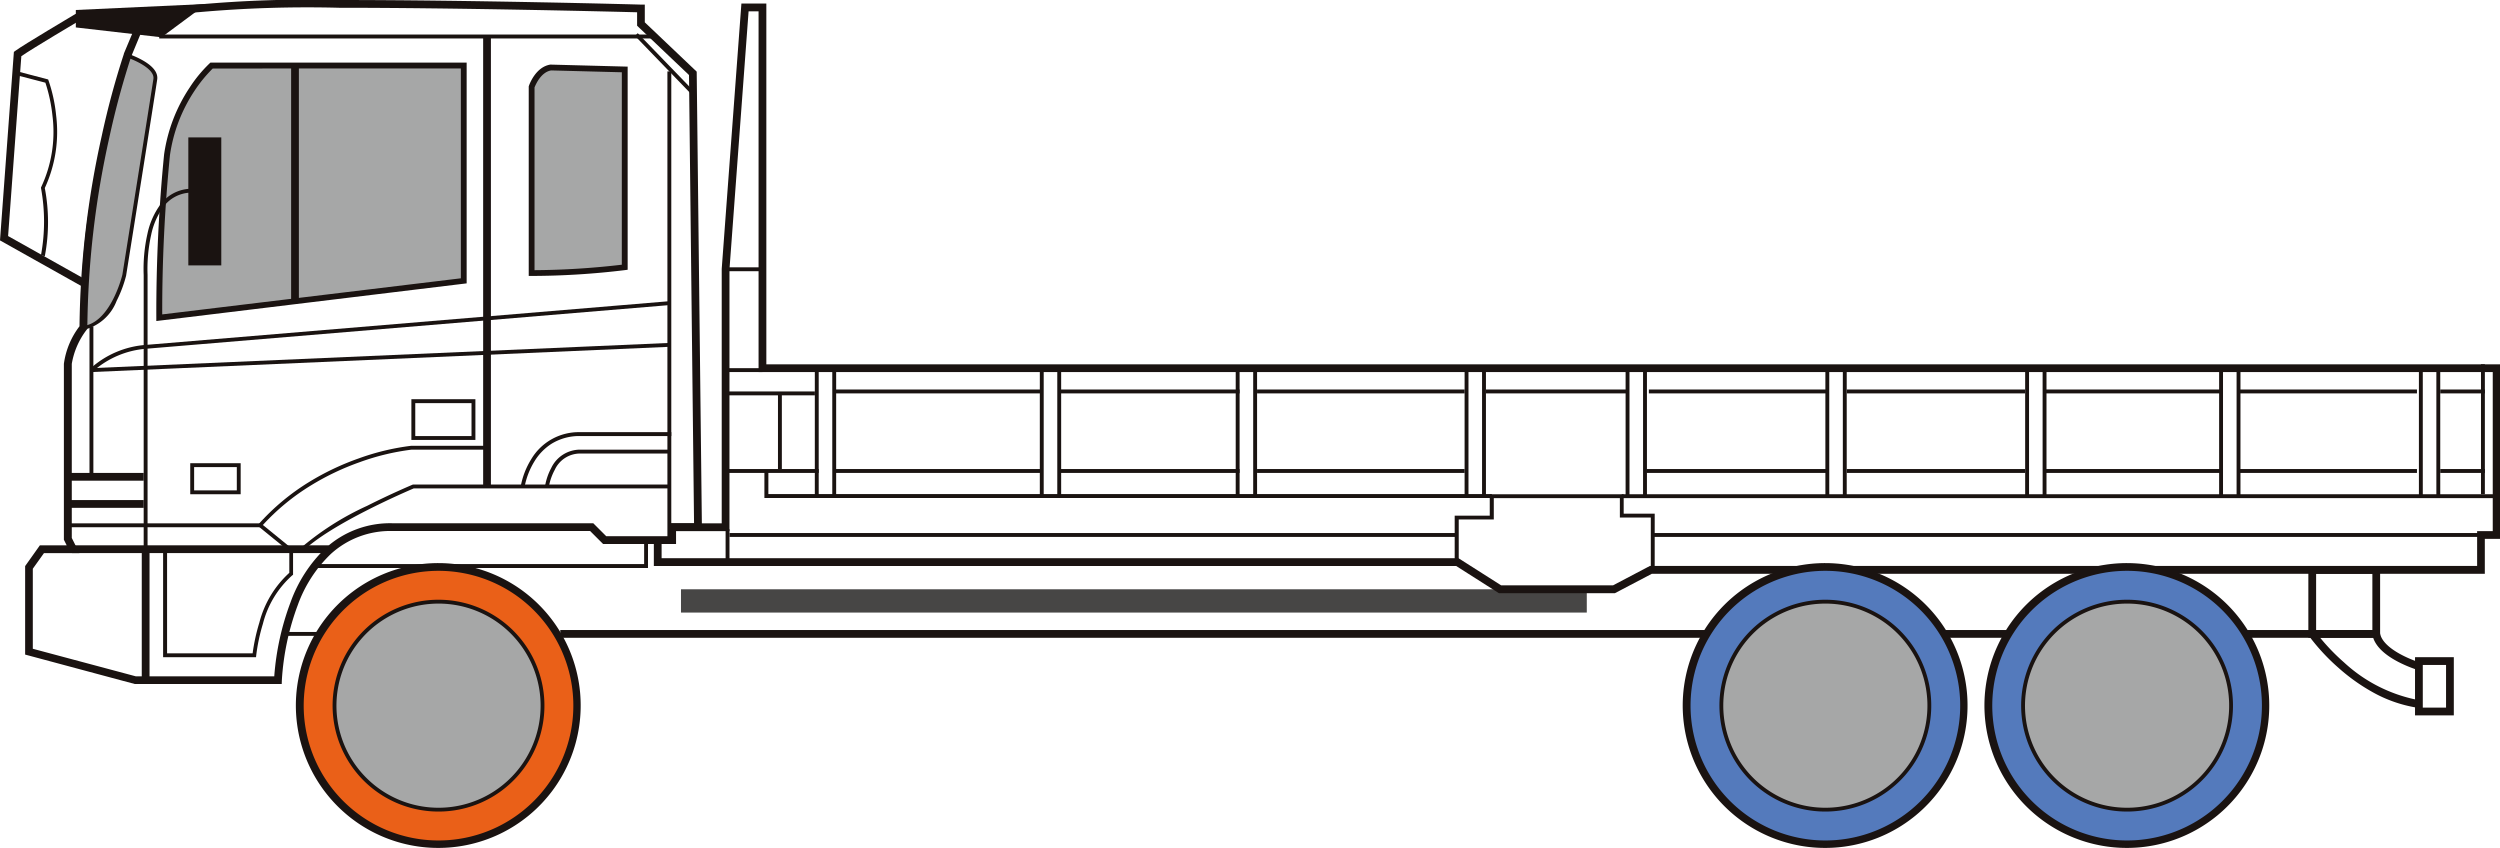 <svg xmlns="http://www.w3.org/2000/svg" xmlns:xlink="http://www.w3.org/1999/xlink" width="112" height="38" viewBox="0 0 112 38">
  <defs>
    <clipPath id="clip-path">
      <rect id="Rectangle_13722" data-name="Rectangle 13722" width="112" height="38" transform="translate(765 1.222)" fill="#fff" stroke="#707070" stroke-width="1"/>
    </clipPath>
    <clipPath id="clip-path-2">
      <rect id="Rectangle_13745" data-name="Rectangle 13745" width="112.017" height="38" fill="none"/>
    </clipPath>
  </defs>
  <g id="Steer_All_-_Truck_-_Others_2_" data-name="Steer (All) - Truck - Others(2)" transform="translate(-765 -1.222)" clip-path="url(#clip-path)">
    <g id="Group_12678" data-name="Group 12678" transform="translate(765 1.223)">
      <g id="Group_12677" data-name="Group 12677" clip-path="url(#clip-path-2)">
        <path id="Path_59525" data-name="Path 59525" d="M10.754,19.385c1.3-.174,1.817-2.365,1.817-2.365s1.3-8.168,1.39-8.777S12.745,7.2,12.745,7.2a43.96,43.96,0,0,0-1.531,6.075,27.68,27.68,0,0,0-.46,6.108" transform="translate(-7.002 -4.698)" fill="#a6a7a7"/>
        <path id="패스_59526" data-name="패스 59526" d="M10.513,19.278l-.006-.093a28.054,28.054,0,0,1,.461-6.13A44.488,44.488,0,0,1,12.5,6.967l.028-.081.081.027a3.885,3.885,0,0,1,.657.3c.451.265.659.546.618.837-.086.6-1.378,8.7-1.391,8.778v.006a5.56,5.56,0,0,1-.427,1.137A2.1,2.1,0,0,1,10.6,19.265ZM12.638,7.107a45.1,45.1,0,0,0-1.5,5.98,28.506,28.506,0,0,0-.464,5.99c1.141-.25,1.629-2.192,1.65-2.279.032-.2,1.3-8.176,1.39-8.772C13.773,7.618,13.02,7.249,12.638,7.107Z" transform="translate(-6.841 -4.493)" fill="#1a1311"/>
        <rect id="Rectangle_13738" data-name="Rectangle 13738" width="40.58" height="1.043" transform="translate(30.508 26.399)" fill="#474645"/>
        <path id="패스_59527" data-name="패스 59527" d="M17.3,0h0c5.821,0,13.456.2,13.532.207H31V1l2.325,2.21.235,20.579H32.4v.581H29.131l-.581-.581H19.677a3.949,3.949,0,0,0-2.74,1.026,5.973,5.973,0,0,0-1.483,2.291,11.619,11.619,0,0,0-.714,3.37l-.006.168H8.153L3.239,29.325V25.361L3.9,24.43H5.1l-.125-.249V16.3a3.554,3.554,0,0,1,.7-1.683A40.948,40.948,0,0,1,6.67,6.094a36.544,36.544,0,0,1,.993-3.679V2.4L8.292.9h.825A1.659,1.659,0,0,1,10.138.343a5.5,5.5,0,0,1,.8-.135A54.829,54.829,0,0,1,17.3,0ZM30.655.55C29.5.52,22.636.348,17.3.348a54.662,54.662,0,0,0-6.308.2h-.016c-.542.042-1.455.239-1.594.588l-.044.109H8.524L7.99,2.534a36.457,36.457,0,0,0-.982,3.641,40.54,40.54,0,0,0-.982,8.5v.058l-.035.046A3.436,3.436,0,0,0,5.329,16.3v7.8l.34.679H4.083l-.5.7v3.586L8.2,30.3h6.2a11.867,11.867,0,0,1,.729-3.316A6.313,6.313,0,0,1,16.7,24.557a4.287,4.287,0,0,1,2.974-1.116h9.017l.581.581h2.774v-.581h1.16L32.98,3.361,30.655,1.152Z" transform="translate(-2.113 -0.001)" fill="#1a1311"/>
        <path id="패스_59528" data-name="패스 59528" d="M42.594,3.809H20.522V3.2H20.7v.434H42.6Z" transform="translate(-13.389 -2.088)" fill="#1a1311"/>
        <path id="선_323" data-name="선 323" d="M-.152,20.146H-.5V0h.348Z" transform="translate(22.145 1.648)" fill="#1a1311"/>
        <path id="선_324" data-name="선 324" d="M2.34,2.554-.18-.053l.125-.121,2.52,2.607Z" transform="translate(28.627 1.66)" fill="#1a1311"/>
        <path id="선_325" data-name="선 325" d="M-.076,20.913H-.25V0h.174Z" transform="translate(30.15 3.198)" fill="#1a1311"/>
        <path id="패스_59529" data-name="패스 59529" d="M11.7,48.883h-.174V42.055H11.7Z" transform="translate(-7.517 -27.437)" fill="#1a1311"/>
        <path id="선_326" data-name="선 326" d="M0,1.054-.011.88,25.864-.25l.008.174Z" transform="translate(4.099 15.613)" fill="#1a1311"/>
        <path id="패스_59530" data-name="패스 59530" d="M11.856,41.929l-.129-.116a4.154,4.154,0,0,1,2.442-1.034l23.442-1.957.014.173L14.183,40.951a4.058,4.058,0,0,0-2.327.978Z" transform="translate(-7.651 -25.327)" fill="#1a1311"/>
        <path id="Path_59531" data-name="Path 59531" d="M20.522,19.747,34.165,18.1V8.451h-11.3a7.035,7.035,0,0,0-2,4,73.058,73.058,0,0,0-.348,7.3" transform="translate(-13.389 -5.514)" fill="#a6a7a7"/>
        <path id="패스_59532" data-name="패스 59532" d="M20.147,19.65V19.5a72.3,72.3,0,0,1,.349-7.317,7.246,7.246,0,0,1,1.15-3,6.052,6.052,0,0,1,.89-1.078l.037-.033H34.05v9.891ZM22.675,8.337a6.218,6.218,0,0,0-.817,1,6.984,6.984,0,0,0-1.1,2.882,70.524,70.524,0,0,0-.346,7.134L33.79,17.736v-9.4Z" transform="translate(-13.144 -5.269)" fill="#1a1311"/>
        <path id="패스_59533" data-name="패스 59533" d="M18.684,40.633H18.51V28.21a7.172,7.172,0,0,1,.167-1.844,3.39,3.39,0,0,1,.584-1.322,1.746,1.746,0,0,1,1.277-.7l.014.173a1.579,1.579,0,0,0-1.154.629,3.221,3.221,0,0,0-.552,1.255,7.118,7.118,0,0,0-.162,1.8Z" transform="translate(-12.073 -15.885)" fill="#1a1311"/>
        <path id="Path_59534" data-name="Path 59534" d="M72.693,8.788v8.863a34.582,34.582,0,0,1-4.171.261V9.57s.261-.782.869-.869Z" transform="translate(-44.705 -5.677)" fill="#a6a7a7"/>
        <path id="패스_59535" data-name="패스 59535" d="M69.139,8.325l3.44.091v9.1l-.113.015a35.046,35.046,0,0,1-4.189.262h-.13V9.3l.007-.02c.012-.035.294-.86.974-.957Zm3.179.344-3.164-.083c-.465.074-.7.65-.747.761v8.188a35.336,35.336,0,0,0,3.91-.245Z" transform="translate(-44.46 -5.432)" fill="#1a1311"/>
        <path id="선_327" data-name="선 327" d="M-.152,10.5H-.5V0h.348Z" transform="translate(13.542 2.979)" fill="#1a1311"/>
        <path id="선_328" data-name="선 328" d="M3.476-.152H0V-.5H3.476Z" transform="translate(2.962 21.686)" fill="#1a1311"/>
        <path id="선_329" data-name="선 329" d="M3.389-.152H0V-.5H3.389Z" transform="translate(3.049 22.902)" fill="#1a1311"/>
        <path id="선_330" data-name="선 330" d="M11.509-.152H0V-.5H11.509Z" transform="translate(3.223 24.929)" fill="#1a1311"/>
        <path id="선_331" data-name="선 331" d="M-.152,5.7H-.5V0h.348Z" transform="translate(6.851 24.748)" fill="#1a1311"/>
        <path id="패스_59536" data-name="패스 59536" d="M38.718,65.467l-.123-.123a12.624,12.624,0,0,1,3.031-1.939c1.087-.549,2.027-.944,2.037-.948l.016-.007H55.167v.174H43.714C43.447,62.738,39.952,64.233,38.718,65.467Z" transform="translate(-25.18 -40.744)" fill="#1a1311"/>
        <path id="패스_59537" data-name="패스 59537" d="M25.185,66.923H21.022V62.23H21.2v4.519h3.833a8.575,8.575,0,0,1,.3-1.372,4.554,4.554,0,0,1,1.343-2.233v-.958l-1.429-1.161.06-.068a10.1,10.1,0,0,1,2.251-1.879,11.634,11.634,0,0,1,2.216-1.056,10.7,10.7,0,0,1,2.368-.57h3.31v.174h-3.3a10.594,10.594,0,0,0-2.326.562,11.458,11.458,0,0,0-2.181,1.04A9.945,9.945,0,0,0,25.492,61l1.352,1.1v1.13l-.035.026a4.335,4.335,0,0,0-1.316,2.172,8.275,8.275,0,0,0-.3,1.417Z" transform="translate(-13.715 -37.482)" fill="#1a1311"/>
        <path id="선_332" data-name="선 332" d="M8.6-.076H0V-.25H8.6Z" transform="translate(3.049 23.695)" fill="#1a1311"/>
        <rect id="Rectangle_13739" data-name="Rectangle 13739" width="1.303" height="5.561" transform="translate(8.523 6.239)" fill="#1a1311"/>
        <path id="사각형_13740" data-name="사각형 13740" d="M-.25-.25H1.227V5.485H-.25Zm1.3.174H-.076V5.311h1.13Z" transform="translate(8.687 6.403)" fill="#1a1311"/>
        <path id="Path_59538" data-name="Path 59538" d="M15.624.5,9.772.77v.782l3.837.442" transform="translate(-6.375 -0.324)" fill="#1a1311"/>
        <path id="패스_59539" data-name="패스 59539" d="M3.659,13.977,0,11.924.622,3.48l.063-.047c.351-.263,2.613-1.6,2.709-1.662l.177.3c-.022.013-2.121,1.257-2.615,1.6L.363,11.729l3.466,1.945Z" transform="translate(0 -1.155)" fill="#1a1311"/>
        <path id="패스_59540" data-name="패스 59540" d="M3.146,17.422l-.165-.055a8.319,8.319,0,0,0,0-3v-.028l.013-.026a5.818,5.818,0,0,0,.5-3.189,7.022,7.022,0,0,0-.317-1.479l-1.423-.37L1.8,9.107,3.3,9.5l.016.042a6.861,6.861,0,0,1,.342,1.564,6,6,0,0,1-.507,3.259,8.146,8.146,0,0,1,0,3.057Z" transform="translate(-1.144 -5.942)" fill="#1a1311"/>
        <path id="패스_59541" data-name="패스 59541" d="M55.621,70.918H40.757v-.174H55.448V69.7h.174Z" transform="translate(-26.591 -45.474)" fill="#1a1311"/>
        <path id="패스_59542" data-name="패스 59542" d="M127.329,26.867h-5.2l-1.912-1.217H84.272V24.52h.348v.78h35.7l1.912,1.217h5.011l1.651-.869h37.061V24.087h.7V16.961H88.964V.8h-.447L87.66,12.364V24.087H84.967v-.348h2.346v-11.4L88.195.451h1.117V16.614H167v7.821h-.7V26H128.98Z" transform="translate(-54.98 -0.294)" fill="#1a1311"/>
        <path id="선_333" data-name="선 333" d="M1.477-.076H0V-.25H1.477Z" transform="translate(32.594 12.225)" fill="#1a1311"/>
        <path id="패스_59543" data-name="패스 59543" d="M196.46,67h-.174V64.744H194.9v-.869h-5.648v.956h-1.571v1.828H187.5v-2h1.571V63.7h6v.869h1.39Z" transform="translate(-122.33 -41.559)" fill="#1a1311"/>
        <path id="패스_59544" data-name="패스 59544" d="M131.108,61.911H98.522V60.7H98.7v1.036h32.412Z" transform="translate(-64.277 -39.602)" fill="#1a1311"/>
        <path id="선_334" data-name="선 334" d="M39.1-.076H0V-.25H39.1Z" transform="translate(72.653 22.391)" fill="#1a1311"/>
        <path id="선_335" data-name="선 335" d="M-.076,5.706H-.25V0h.174Z" transform="translate(36.754 16.493)" fill="#1a1311"/>
        <path id="선_336" data-name="선 336" d="M-.076,5.706H-.25V0h.174Z" transform="translate(37.536 16.493)" fill="#1a1311"/>
        <path id="선_337" data-name="선 337" d="M-.076,5.706H-.25V0h.174Z" transform="translate(46.834 16.493)" fill="#1a1311"/>
        <path id="선_338" data-name="선 338" d="M-.076,5.706H-.25V0h.174Z" transform="translate(47.616 16.493)" fill="#1a1311"/>
        <path id="선_339" data-name="선 339" d="M-.076,5.684H-.25V0h.174Z" transform="translate(55.61 16.493)" fill="#1a1311"/>
        <path id="선_340" data-name="선 340" d="M-.076,5.684H-.25V0h.174Z" transform="translate(56.393 16.493)" fill="#1a1311"/>
        <path id="선_341" data-name="선 341" d="M-.076,5.7H-.25V0h.174Z" transform="translate(65.864 16.493)" fill="#1a1311"/>
        <path id="선_342" data-name="선 342" d="M-.076,5.7H-.25V0h.174Z" transform="translate(66.646 16.493)" fill="#1a1311"/>
        <path id="선_343" data-name="선 343" d="M-.076,5.7H-.25V0h.174Z" transform="translate(73.077 16.493)" fill="#1a1311"/>
        <path id="선_344" data-name="선 344" d="M-.076,5.7H-.25V0h.174Z" transform="translate(73.859 16.493)" fill="#1a1311"/>
        <path id="선_345" data-name="선 345" d="M-.076,5.764H-.25V0h.174Z" transform="translate(82.027 16.493)" fill="#1a1311"/>
        <path id="선_346" data-name="선 346" d="M-.076,5.764H-.25V0h.174Z" transform="translate(82.809 16.493)" fill="#1a1311"/>
        <path id="선_347" data-name="선 347" d="M-.076,5.764H-.25V0h.174Z" transform="translate(90.977 16.493)" fill="#1a1311"/>
        <path id="선_348" data-name="선 348" d="M-.076,5.764H-.25V0h.174Z" transform="translate(91.759 16.493)" fill="#1a1311"/>
        <path id="선_349" data-name="선 349" d="M-.076,5.764H-.25V0h.174Z" transform="translate(99.667 16.493)" fill="#1a1311"/>
        <path id="선_350" data-name="선 350" d="M-.076,5.764H-.25V0h.174Z" transform="translate(100.449 16.493)" fill="#1a1311"/>
        <path id="선_351" data-name="선 351" d="M-.076,5.764H-.25V0h.174Z" transform="translate(108.617 16.493)" fill="#1a1311"/>
        <path id="선_352" data-name="선 352" d="M-.076,5.764H-.25V0h.174Z" transform="translate(109.399 16.493)" fill="#1a1311"/>
        <path id="선_353" data-name="선 353" d="M1.564-.076H0V-.25H1.564Z" transform="translate(32.594 16.743)" fill="#1a1311"/>
        <path id="선_354" data-name="선 354" d="M4-.076H0V-.25H4Z" transform="translate(32.507 17.786)" fill="#1a1311"/>
        <path id="선_355" data-name="선 355" d="M9.3-.076H0V-.25H9.3Z" transform="translate(37.373 17.699)" fill="#1a1311"/>
        <path id="선_356" data-name="선 356" d="M8.081-.076H0V-.25H8.081Z" transform="translate(47.453 17.699)" fill="#1a1311"/>
        <path id="선_357" data-name="선 357" d="M9.3-.076H0V-.25H9.3Z" transform="translate(56.316 17.699)" fill="#1a1311"/>
        <path id="선_358" data-name="선 358" d="M6.343-.076H0V-.25H6.343Z" transform="translate(66.57 17.699)" fill="#1a1311"/>
        <path id="선_359" data-name="선 359" d="M7.994-.076H0V-.25H7.994Z" transform="translate(73.869 17.699)" fill="#1a1311"/>
        <path id="선_360" data-name="선 360" d="M7.994-.076H0V-.25H7.994Z" transform="translate(82.733 17.699)" fill="#1a1311"/>
        <path id="선_361" data-name="선 361" d="M7.994-.076H0V-.25H7.994Z" transform="translate(91.596 17.699)" fill="#1a1311"/>
        <path id="선_362" data-name="선 362" d="M7.994-.076H0V-.25H7.994Z" transform="translate(100.286 17.699)" fill="#1a1311"/>
        <path id="선_363" data-name="선 363" d="M2-.076H0V-.25H2Z" transform="translate(109.323 17.699)" fill="#1a1311"/>
        <path id="선_364" data-name="선 364" d="M4.084-.076H0V-.25H4.084Z" transform="translate(32.594 21.262)" fill="#1a1311"/>
        <path id="선_365" data-name="선 365" d="M8.081-.076H0V-.25H8.081Z" transform="translate(47.453 21.262)" fill="#1a1311"/>
        <path id="선_366" data-name="선 366" d="M9.3-.076H0V-.25H9.3Z" transform="translate(56.316 21.262)" fill="#1a1311"/>
        <path id="선_367" data-name="선 367" d="M8.108-.076H0V-.25H8.108Z" transform="translate(73.756 21.262)" fill="#1a1311"/>
        <path id="선_368" data-name="선 368" d="M7.994-.076H0V-.25H7.994Z" transform="translate(82.733 21.262)" fill="#1a1311"/>
        <path id="선_369" data-name="선 369" d="M7.994-.076H0V-.25H7.994Z" transform="translate(91.596 21.262)" fill="#1a1311"/>
        <path id="선_370" data-name="선 370" d="M7.994-.076H0V-.25H7.994Z" transform="translate(100.286 21.262)" fill="#1a1311"/>
        <path id="선_371" data-name="선 371" d="M2-.076H0V-.25H2Z" transform="translate(109.323 21.262)" fill="#1a1311"/>
        <path id="선_372" data-name="선 372" d="M-.076,5.822H-.25V0h.174Z" transform="translate(111.398 16.319)" fill="#1a1311"/>
        <path id="선_373" data-name="선 373" d="M-.076,3.389H-.25V0h.174Z" transform="translate(35.103 17.623)" fill="#1a1311"/>
        <path id="선_374" data-name="선 374" d="M9.288-.076H0V-.25H9.288Z" transform="translate(37.382 21.262)" fill="#1a1311"/>
        <path id="선_375" data-name="선 375" d="M37.018-.076H0V-.25H37.018Z" transform="translate(74.043 24.129)" fill="#1a1311"/>
        <path id="선_376" data-name="선 376" d="M32.586-.076H0V-.25H32.586Z" transform="translate(32.681 24.129)" fill="#1a1311"/>
        <path id="선_377" data-name="선 377" d="M1.738-.076H0V-.25H1.738Z" transform="translate(12.781 28.561)" fill="#1a1311"/>
        <path id="선_378" data-name="선 378" d="M51.549-.152H0V-.5H51.549Z" transform="translate(25.101 28.724)" fill="#1a1311"/>
        <path id="선_379" data-name="선 379" d="M19.465-.152H0V-.5H19.465Z" transform="translate(86.991 28.724)" fill="#1a1311"/>
        <path id="선_380" data-name="선 380" d="M-.076,1.564H-.25V0h.174Z" transform="translate(32.757 23.706)" fill="#1a1311"/>
        <path id="Path_59545" data-name="Path 59545" d="M51.073,79.289a6.213,6.213,0,1,1-6.213-6.213,6.213,6.213,0,0,1,6.213,6.213" transform="translate(-25.214 -47.676)" fill="#ea6018"/>
        <path id="타원_159" data-name="타원 159" d="M5.887-.5A6.38,6.38,0,1,1,3.4,0,6.385,6.385,0,0,1,5.887-.5Zm0,12.426a6.04,6.04,0,1,0-4.271-1.769,6.039,6.039,0,0,0,4.271,1.769Z" transform="translate(13.759 25.726)" fill="#1a1311"/>
        <path id="Path_59546" data-name="Path 59546" d="M52.435,82.2a4.66,4.66,0,1,1-4.66-4.66,4.66,4.66,0,0,1,4.66,4.66" transform="translate(-28.13 -50.592)" fill="#a6a7a7"/>
        <path id="타원_160" data-name="타원 160" d="M4.5-.25A4.745,4.745,0,1,1,1.14,1.14,4.747,4.747,0,0,1,4.5-.25Zm0,9.319A4.573,4.573,0,1,0,1.263,7.73,4.573,4.573,0,0,0,4.5,9.069Z" transform="translate(15.15 27.117)" fill="#1a1311"/>
        <path id="Path_59547" data-name="Path 59547" d="M229.823,79.289a6.213,6.213,0,1,1-6.213-6.213,6.213,6.213,0,0,1,6.213,6.213" transform="translate(-141.833 -47.676)" fill="#547abc"/>
        <path id="타원_161" data-name="타원 161" d="M5.887-.5A6.38,6.38,0,1,1,3.4,0,6.385,6.385,0,0,1,5.887-.5Zm0,12.426a6.04,6.04,0,1,0-4.271-1.769,6.039,6.039,0,0,0,4.271,1.769Z" transform="translate(75.89 25.726)" fill="#1a1311"/>
        <path id="Path_59548" data-name="Path 59548" d="M231.185,82.2a4.66,4.66,0,1,1-4.66-4.66,4.66,4.66,0,0,1,4.66,4.66" transform="translate(-144.749 -50.592)" fill="#a6a7a7"/>
        <path id="타원_162" data-name="타원 162" d="M4.5-.25A4.745,4.745,0,1,1,1.14,1.14,4.747,4.747,0,0,1,4.5-.25Zm0,9.319A4.573,4.573,0,1,0,1.263,7.73,4.573,4.573,0,0,0,4.5,9.069Z" transform="translate(77.28 27.117)" fill="#1a1311"/>
        <path id="Path_59549" data-name="Path 59549" d="M268.712,79.289a6.213,6.213,0,1,1-6.213-6.213,6.213,6.213,0,0,1,6.213,6.213" transform="translate(-167.205 -47.676)" fill="#547abc"/>
        <path id="타원_163" data-name="타원 163" d="M5.887-.5A6.38,6.38,0,1,1,3.4,0,6.385,6.385,0,0,1,5.887-.5Zm0,12.426a6.04,6.04,0,1,0-4.271-1.769,6.039,6.039,0,0,0,4.271,1.769Z" transform="translate(89.407 25.726)" fill="#1a1311"/>
        <path id="Path_59550" data-name="Path 59550" d="M270.074,82.2a4.66,4.66,0,1,1-4.66-4.66,4.66,4.66,0,0,1,4.66,4.66" transform="translate(-170.121 -50.592)" fill="#a6a7a7"/>
        <path id="타원_164" data-name="타원 164" d="M4.5-.25A4.745,4.745,0,1,1,1.14,1.14,4.747,4.747,0,0,1,4.5-.25Zm0,9.319A4.573,4.573,0,1,0,1.263,7.73,4.573,4.573,0,0,0,4.5,9.069Z" transform="translate(90.797 27.117)" fill="#1a1311"/>
        <path id="사각형_13741" data-name="사각형 13741" d="M-.5-.5H2.715V2.715H-.5Zm2.868.348H-.152v2.52h2.52Z" transform="translate(103.914 25.857)" fill="#1a1311"/>
        <path id="패스_59551" data-name="패스 59551" d="M307.9,83.287a5.71,5.71,0,0,1-.967-.393c-.684-.358-1.073-.768-1.155-1.22l.342-.062c.127.7,1.4,1.2,1.875,1.341Z" transform="translate(-199.496 -53.245)" fill="#1a1311"/>
        <path id="패스_59552" data-name="패스 59552" d="M302.422,84.812a6.011,6.011,0,0,1-1.963-.692,8.5,8.5,0,0,1-1.514-1.077,9.279,9.279,0,0,1-1.33-1.431l.283-.2a9.122,9.122,0,0,0,1.283,1.377,6.783,6.783,0,0,0,3.294,1.68Z" transform="translate(-194.168 -53.114)" fill="#1a1311"/>
        <path id="사각형_13742" data-name="사각형 13742" d="M-.5-.5H1.238V2.107H-.5ZM.89-.152H-.152V1.759H.89Z" transform="translate(108.693 29.941)" fill="#1a1311"/>
        <path id="패스_59553" data-name="패스 59553" d="M67.291,58.147l-.172-.026a3.5,3.5,0,0,1,.467-1.206A2.476,2.476,0,0,1,69.779,55.7h4.084v.174H69.779a2.365,2.365,0,0,0-1.289.351,2.435,2.435,0,0,0-.754.776,3.389,3.389,0,0,0-.445,1.146Z" transform="translate(-43.789 -36.34)" fill="#1a1311"/>
        <path id="패스_59554" data-name="패스 59554" d="M70.421,59.614l-.172-.024a2.636,2.636,0,0,1,.276-.812,1.433,1.433,0,0,1,1.3-.827h4v.174h-4a1.252,1.252,0,0,0-1.141.733A2.5,2.5,0,0,0,70.421,59.614Z" transform="translate(-45.832 -37.808)" fill="#1a1311"/>
        <path id="사각형_13743" data-name="사각형 13743" d="M-.25-.25H2.009V1.14H-.25Zm2.086.174H-.076V.967H1.836Z" transform="translate(8.773 21.001)" fill="#1a1311"/>
        <path id="사각형_13744" data-name="사각형 13744" d="M-.25-.25H2.618V1.575H-.25Zm2.694.174H-.076V1.4h2.52Z" transform="translate(18.68 18.134)" fill="#1a1311"/>
      </g>
    </g>
  </g>
</svg>
